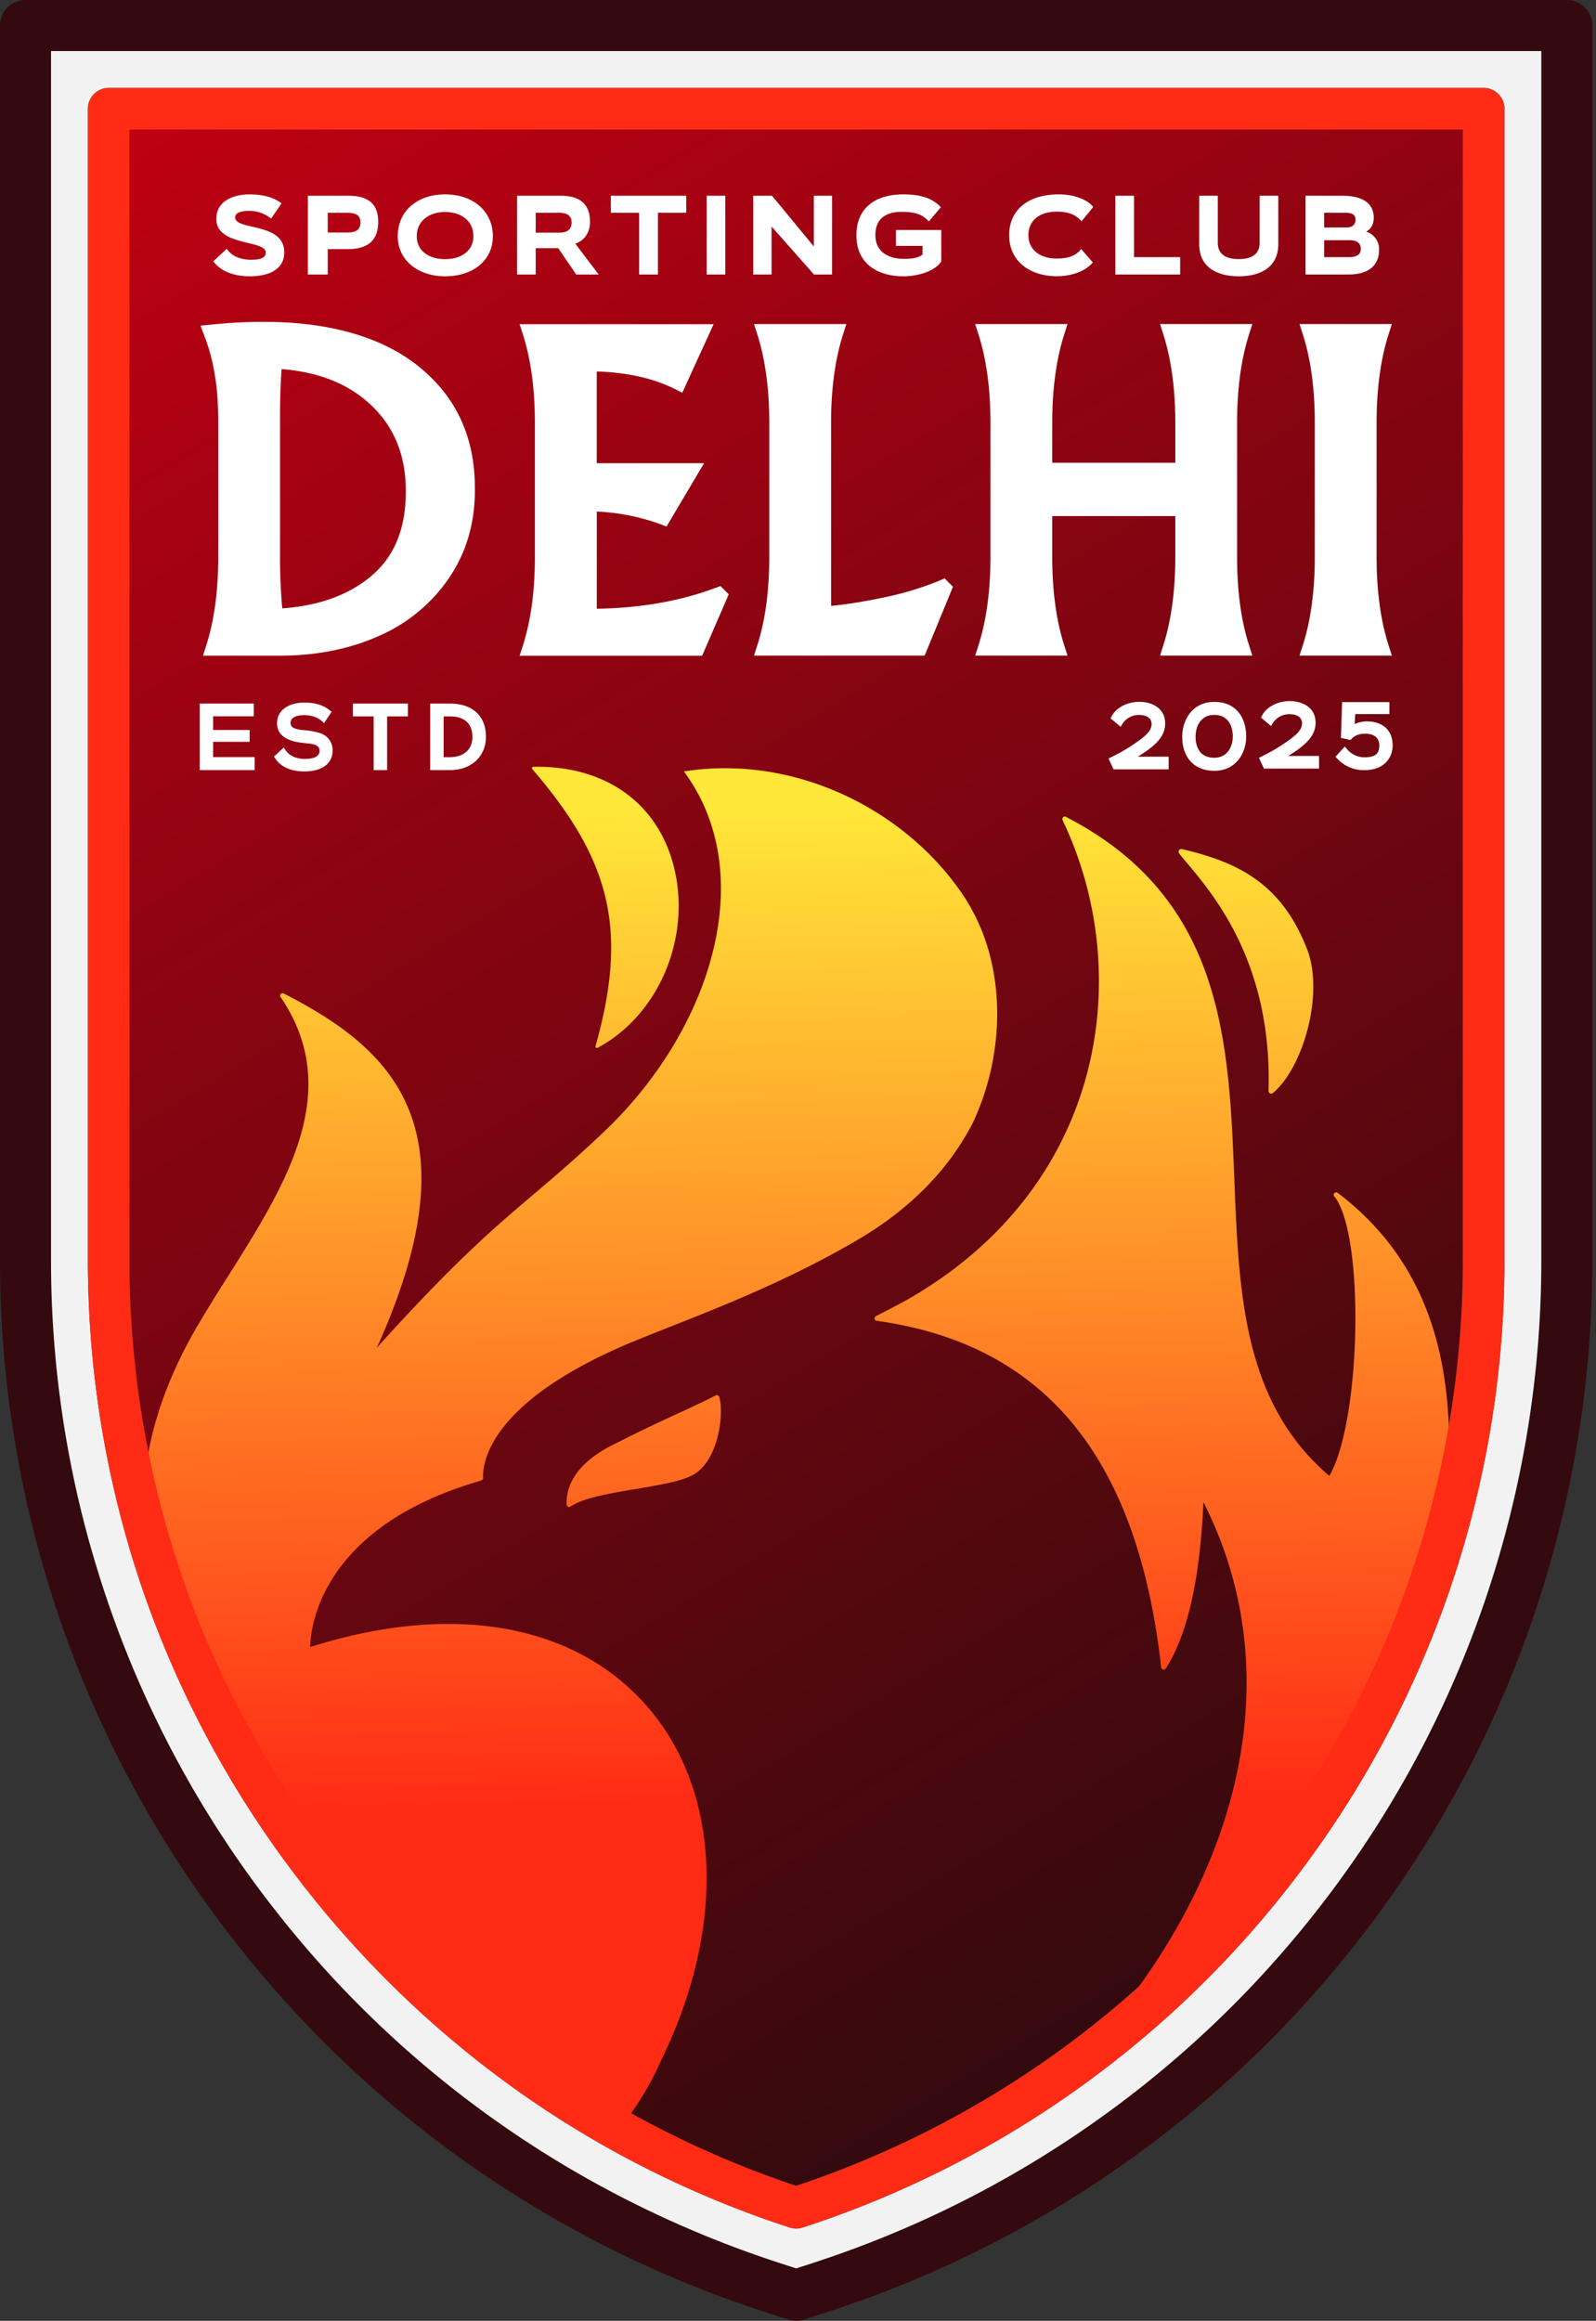 <svg xmlns="http://www.w3.org/2000/svg" width="344" height="500" fill="none"><rect width="100%" height="100%" fill="#333333" stroke="none"/><path fill="url(#a)" d="M315.3 27.9v243.6a210 210 0 0 1-40.1 123.49 210 210 0 0 1-43.83 44.58 209 209 0 0 1-59.76 31.35 211 211 0 0 1-36.47-16.14C87.49 428 51.44 382.56 36.22 330.06l-.06-.21a210 210 0 0 1-8.25-58.35V27.9z"/><path fill="#fff" d="M90.17 78.88c-7.97-6.33-19.22-9.54-33.44-9.54-3.63 0-7.43.2-11.29.6l-2.23.22.8 2.1a41 41 0 0 1 2.31 8.65c.48 2.77.72 6.2.72 10.16v28.96c0 7.26-.87 13.64-2.57 18.98l-.72 2.25h16.58c7.78 0 14.9-1.4 21.16-4.17a35.3 35.3 0 0 0 15.38-12.69c3.75-5.58 5.6-12.1 5.48-19.38 0-10.9-4.1-19.69-12.19-26.12zm-2.7 26.95c0 8.06-2.44 14.04-7.45 18.27-4.78 4.05-11.23 6.4-19.18 6.97a118 118 0 0 1-.48-11.38V89.9q0-6.02.34-10.38c7.96.61 14.4 3.18 19.17 7.65 5.11 4.8 7.6 10.9 7.6 18.66m66.8 20.8c-7.5 2.84-16.12 4.36-25.64 4.52v-20.94a46 46 0 0 1 13.68 2.71l1.35.52 8.09-13.64h-23.13V80.03c6.54.2 12.2 1.46 16.85 3.78l1.59.8 6.75-14.76H112l.72 2.25c1.7 5.34 2.57 11.72 2.57 18.98v28.96c0 7.26-.87 13.64-2.57 18.98l-.72 2.25h39.34l5.73-13.23-1.78-1.78-1.04.4zm48.26-1.55a67 67 0 0 1-11.62 3.55q-6.74 1.44-11.78 1.9V91.05c0-7.26.87-13.64 2.57-18.98l.72-2.25h-19.9l.72 2.25c1.7 5.34 2.57 11.72 2.57 18.98v28.96c0 7.26-.87 13.64-2.57 18.98l-.72 2.25h36.78l6.1-14.82-1.8-1.81-1.09.47zm66.67-53.01.73-2.25h-19.9l.72 2.25c1.7 5.34 2.57 11.72 2.57 18.98v8.65H226.8v-8.65c0-7.26.87-13.64 2.57-18.98l.72-2.25h-19.9l.72 2.25c1.7 5.34 2.57 11.72 2.57 18.98v28.96c0 7.26-.87 13.64-2.57 18.98l-.72 2.25h19.9l-.72-2.25c-1.71-5.33-2.57-11.72-2.57-18.98v-8.82h26.52v8.82c0 7.26-.87 13.64-2.57 18.98l-.72 2.25h19.9l-.72-2.25c-1.71-5.33-2.57-11.72-2.57-18.98V91.05c0-7.26.87-13.64 2.57-18.98m11.6 66.92-.72 2.25H300l-.72-2.25c-1.7-5.33-2.57-11.72-2.57-18.98V91.05c0-7.26.87-13.64 2.57-18.98l.72-2.25h-19.9l.72 2.25c1.71 5.34 2.57 11.72 2.57 18.98v28.96c0 7.26-.87 13.64-2.57 18.98"/><path fill="#340a0e" d="M337.7 0H5.52A5.5 5.5 0 0 0 0 5.5v266a238 238 0 0 0 8.65 63.68l.7 2.44a237 237 0 0 0 42.04 81.64 237 237 0 0 0 70.08 59.85 239 239 0 0 0 42.88 18.81l5.56 1.81a5.5 5.5 0 0 0 3.41 0l5.56-1.81a238 238 0 0 0 118.92-86.54 237.7 237.7 0 0 0 45.42-139.88V5.5a5.5 5.5 0 0 0-5.51-5.5m-5.5 271.5a226.4 226.4 0 0 1-43.32 133.42 227 227 0 0 1-113.41 82.54l-3.86 1.25-3.85-1.25a228 228 0 0 1-40.9-17.94 226 226 0 0 1-66.84-57.09 226 226 0 0 1-40.1-77.86l-.6-2.06-.09-.39a227 227 0 0 1-8.22-60.62V11h321.2z"/><path fill="#f2f2f2" d="M11 11v260.5a227 227 0 0 0 8.32 61l.6 2.06a226 226 0 0 0 40.1 77.86 226 226 0 0 0 66.84 57.1 229 229 0 0 0 40.9 17.93l3.85 1.25 3.86-1.25a227 227 0 0 0 113.42-82.54 226 226 0 0 0 34.46-70.53 227 227 0 0 0 8.86-62.89V11zm313.27 260.5a218.7 218.7 0 0 1-41.81 128.75 219 219 0 0 1-45.7 46.48A218 218 0 0 1 173 479.9a4.4 4.4 0 0 1-2.77 0 219 219 0 0 1-39.48-17.3C81 434.64 43.4 387.18 27.55 332.34l-.05-.2a219 219 0 0 1-8.55-60.66V23.42a4.5 4.5 0 0 1 4.48-4.48h296.36c2.47 0 4.48 2 4.48 4.48z"/><path fill="#fff" d="M58.43 47.11a7.3 7.3 0 0 0-4.76-1.68c-.88 0-2.98.1-2.98 1.4 0 2.9 10.58 1 10.58 7.52 0 4.16-4.12 5.18-7.43 5.18-2.84 0-6.13-.8-7.86-3.24l2.9-2.7c1.12 1.73 3.18 2.37 5.17 2.37 1.2 0 3.24-.07 3.24-1.54 0-2.82-10.67-1.3-10.67-7.26 0-4 3.95-5.28 7.1-5.28 2.39 0 5.02.4 6.96 1.94zm7.93 12.03V42.17h8.68c4.2 0 6.48 1.63 6.48 5.63s-2.27 5.87-6.48 5.87h-4.4v5.47zm8.33-9.04c1.87 0 3-.47 3-2.18 0-1.7-1.18-2.08-3-2.08h-4.05v4.26zm21.24 9.43c-5.73 0-10.2-3.38-10.2-8.66s4.07-8.99 10.2-8.99 10.3 3.71 10.3 9c0 5.27-4.32 8.65-10.3 8.65m0-13.86c-3.45 0-6.1 1.96-6.1 5.21s2.7 4.95 6.1 4.95 6.1-1.7 6.1-4.95-2.56-5.2-6.1-5.2m28.27 13.46-3.89-5.68h-4.84v5.68h-4.03V42.17h9.45c4.8 0 6.28 2.48 6.28 5.63 0 2.25-1.16 4-3.17 4.7l5.04 6.64zm-8.73-13.3v4.28h5.1c1.24 0 2.64-.36 2.64-2.2 0-1.7-1.4-2.08-2.63-2.08zm22.29 13.3v-13.3h-6.1v-3.67h16.25v3.67h-6.1v13.3zm14.55 0V42.17h4.02v16.97zm23.14 0L166.3 48.8v10.34h-3.95V42.17h4.05l9.01 10.93V42.17h3.93v16.97zm23.39-6.16h-5.73v-3.43h9.77v6.8c-1.68 2.45-5.8 3.18-8.12 3.18-5.65 0-10.17-2.74-10.17-8.83 0-5.44 3.53-8.82 10.1-8.82 4.1 0 6.41.97 8.1 2.77l-2.59 3.05c-1.02-1.06-2.15-2.06-5.84-2.06s-5.68 1.7-5.68 5.02 2.41 5.11 6.25 5.11c2.25 0 3.27-.43 3.9-.92zm36.7 3.55c-1.32 1.66-4.16 2.98-7.76 2.98-5.73 0-10.27-3.19-10.27-8.85 0-5.09 3.67-8.78 10.72-8.78 3.67 0 6.4 1.35 7.4 2.72l-2.52 3.08c-1.16-1.42-2.86-2.08-5.32-2.08-3.86 0-6.13 2.01-6.13 5.06s2.37 5.04 6.13 5.04c2.3 0 4.12-.52 5.23-2.06zm4.86 2.61V42.17h4.03V55.4h9.94v3.74zm31.1-16.97h4.02V52.6c0 5.23-4.2 6.93-8.52 6.93-4.33 0-8.52-1.7-8.52-6.93V42.17h4v10.15c0 2.22 1.47 3.5 4.52 3.5s4.5-1.28 4.5-3.5zm9.9 16.97V42.17h7.9c4.13 0 6.8 1.44 6.8 4.76 0 1.51-.73 2.53-1.66 2.98a3.9 3.9 0 0 1 2.8 3.95c0 3.53-2.54 5.28-6.54 5.28h-9.32zm4.01-13.3v3.17h4.68c1.6 0 2.08-.78 2.08-1.68s-.5-1.49-2.13-1.49zm0 5.92v3.64h5.25q2.64.02 2.65-1.78c0-1.2-.88-1.87-2.32-1.87zM45.93 159.82h7.88v-2.55h-7.88v-2.95h8.77v-2.74H43.04v14.33h11.85v-2.8h-8.96zm23.37-1.77a13 13 0 0 0-3.44-.7l-.4-.05a7 7 0 0 1-2.03-.41c-.57-.25-.8-.6-.8-1.18 0-1.52 2.23-1.64 2.92-1.64 1.5 0 2.84.44 3.77 1.24l.53.46 1.63-2.41-.45-.36c-1.36-1.1-3.15-1.64-5.49-1.64-2.68.02-5.82 1.2-5.82 4.48 0 1.77.98 2.97 3.01 3.69 1.11.38 2.28.5 3.48.62 1.97.19 2.67.62 2.67 1.62 0 1.43-1.73 1.73-3.19 1.73-1.06 0-3-.24-4.12-1.85l-.4-.6-2.12 1.95.3.44c1.58 2.4 4.6 2.76 6.26 2.76 3.81 0 6.08-1.7 6.08-4.51a3.8 3.8 0 0 0-2.4-3.64m6.78-3.71h4.47v11.57h2.9v-11.57h4.48v-2.76H76.07zm20.95-2.76h-4.3v14.33h4.3c4.55 0 7.72-2.94 7.72-7.16 0-4.5-2.9-7.17-7.72-7.17m-1.4 2.76h1.3c3.2 0 4.9 1.54 4.9 4.45 0 2.68-1.87 4.34-4.9 4.34h-1.3zm152.06 7.04c1.71-1.3 3.46-2.98 3.46-5.5 0-3.45-3.02-4.68-5.61-4.68-2.13 0-4.78.96-5.92 3.11l-.24.45 2.17 1.82.38-.63a4.2 4.2 0 0 1 3.59-1.92c.81 0 2.7.2 2.7 1.98 0 1.37-1.24 2.42-2.4 3.3a39 39 0 0 1-6.34 3.84l-.54.27 1.08 2.33h11.88v-2.73h-6.67q1.37-.8 2.47-1.65zm14.04-10.16c-4.74 0-6.9 3.9-6.9 7.52 0 4.52 2.64 7.32 6.9 7.32 4.73 0 6.88-3.84 6.88-7.41s-1.8-7.43-6.88-7.43m3.99 7.43c0 2.3-1.23 4.6-3.99 4.6-3.64 0-4.03-3.15-4.03-4.51 0-2.18 1.05-4.72 4.03-4.72s3.99 2.39 3.99 4.63m14.39 2.57c1.71-1.31 3.46-2.98 3.46-5.5 0-3.45-3.02-4.68-5.6-4.68-2.14 0-4.79.96-5.93 3.1l-.24.46 2.17 1.82.38-.63a4.2 4.2 0 0 1 3.6-1.92c.8 0 2.7.19 2.7 1.98 0 1.37-1.25 2.42-2.4 3.3a39 39 0 0 1-6.35 3.84l-.54.27 1.08 2.33h11.88v-2.73h-6.67q1.37-.8 2.47-1.65m14.65-5.79c-1.19 0-2.1.25-2.76.56l.1-2.13h7.37v-2.58h-10.19l-.26 7.7 2.07.46.25-.28c.44-.49 1.31-1.08 2.96-1.08.9 0 3 .25 3 2.53 0 1.8-.93 2.55-3.09 2.55a4.8 4.8 0 0 1-3.89-1.79l-.46-.53-2.02 2.21.4.42a7.8 7.8 0 0 0 5.87 2.46c4.2 0 6.06-2.66 6.06-5.3 0-3.82-2.8-5.19-5.42-5.19z"/><path fill="url(#b)" d="M255.97 186.07c5.93 7.09 18.27 21.84 17.44 48.94 0 .23.12.45.33.55q.12.06.26.06a.6.6 0 0 0 .38-.14c6.44-5.4 11.11-21.3 7.34-31.01-5.58-14.36-15.19-18.77-26.87-21.52-.26-.06-.54-.03-.7.18a.6.6 0 0 0 0 .73q.73.94 1.81 2.2zm-48.62 6.44q-.04-.09-.09-.14c-10.7-15.54-29.39-26.2-49.1-26.83q-5.37-.19-10.75.66c16.43 22.19 5.87 55.6-17.02 77.43-17.29 16.49-23.64 18.4-49.18 46.75 21.47-47.37 3.55-64.28-20.05-76.34a.55.55 0 0 0-.64.12.5.5 0 0 0-.03.66c13.8 20.32 1.04 40.52-11.3 60.06a360 360 0 0 0-6.78 11.02c-7.68 13.19-11.57 26.38-11.57 39.19l.01 2.1a47 47 0 0 0 .24 4.07c15.57 53.84 52.5 100.47 101.34 127.9q.14.08.27.08.24 0 .41-.2a64 64 0 0 0 9.47-15.33c13.97-28.62 12.81-57.74-3.03-76-15.54-17.91-42-22.6-72.7-12.87.08-4.16 2.2-25.91 36.87-35.87.23-.07.4-.3.4-.53-.14-3.46 1.53-15.66 28.93-27.94 2.97-1.33 6.76-2.82 11.14-4.56 10.67-4.2 25.28-9.97 39-17.87 12.62-7.03 20.93-15.84 25.98-25.2l.17-.28c7.18-14.52 8.38-34.93-1.98-50.07zM154.68 300.6a.5.5 0 0 0-.46.04c-.86.52-3.98 1.97-7.59 3.65a370 370 0 0 0-15.14 7.3c-7.97 4.2-9.49 9.15-9.36 12.56q.02.31.3.46a.5.5 0 0 0 .55-.04c2.72-1.88 8.55-2.86 14.18-3.8 5.06-.85 9.85-1.65 12.33-3.08 5.52-3.2 6.58-13.45 5.53-16.75a.5.5 0 0 0-.32-.34zm156.88 27.39c2.27-24.65 1.3-52.36-23.23-71a.55.55 0 0 0-.7.05c-.2.2-.2.5-.04.7 6.62 8.17 5.8 48.49-1.07 60.23-18.57-15.82-19.5-39.23-20.48-64-1.18-29.76-2.4-60.54-36.29-77.98a.5.5 0 0 0-.62.09.6.6 0 0 0-.1.62c15.83 33.1 9.2 79.35-34.1 103.65l-.3.16q-2.75 1.47-5.82 3.04a.6.6 0 0 0-.29.57c.03.23.22.4.45.44 36.21 5.02 56.27 29.45 61.31 74.69.03.23.2.4.41.46.22.05.45-.04.57-.23 4.7-7.34 7.36-19.08 8.13-35.85 18.6 36.58 8.96 80.96-25.96 119.14a.53.53 0 0 0 0 .72q.17.18.4.18.18 0 .32-.11a215 215 0 0 0 44.88-45.65 215 215 0 0 0 32.65-66.84q.03-.1.02-.2-.13-1.6-.15-2.82l.01-.08zM128.81 225.73s-.1.04-.15.04a.3.3 0 0 1-.2-.07.3.3 0 0 1-.1-.33c6.95-24.73 3.51-39.8-13.63-59.67a.3.3 0 0 1 .23-.5l.83-.01c14.94 0 25.88 7.89 29.37 21.23 4 15.3-3.04 32.2-16.35 39.33z"/><path fill="#ff2b15" d="M319.8 18.95H23.42c-2.47 0-4.48 2-4.48 4.48V271.5c0 20.56 2.88 40.97 8.55 60.66q.01.1.05.2c15.85 54.83 53.46 102.3 103.2 130.23a219 219 0 0 0 39.48 17.31 4.4 4.4 0 0 0 2.77 0 218.7 218.7 0 0 0 109.46-79.65 218.7 218.7 0 0 0 41.81-128.75V23.43a4.5 4.5 0 0 0-4.48-4.48M315.3 271.5A210 210 0 0 1 275.2 395a210 210 0 0 1-103.6 75.92 211 211 0 0 1-36.47-16.14c-47.65-26.77-83.7-72.22-98.92-124.72l-.06-.2a210 210 0 0 1-8.25-58.36V27.91h287.4z"/><defs><linearGradient id="a" x1="64.98" x2="302.95" y1="3.09" y2="395.68" gradientUnits="userSpaceOnUse"><stop stop-color="#bf0013"/><stop offset="1" stop-color="#340a0e"/></linearGradient><linearGradient id="b" x1="169.3" x2="172.71" y1="173.95" y2="388.82" gradientUnits="userSpaceOnUse"><stop stop-color="#ffe739"/><stop offset="1" stop-color="#ff2b15"/></linearGradient></defs></svg>